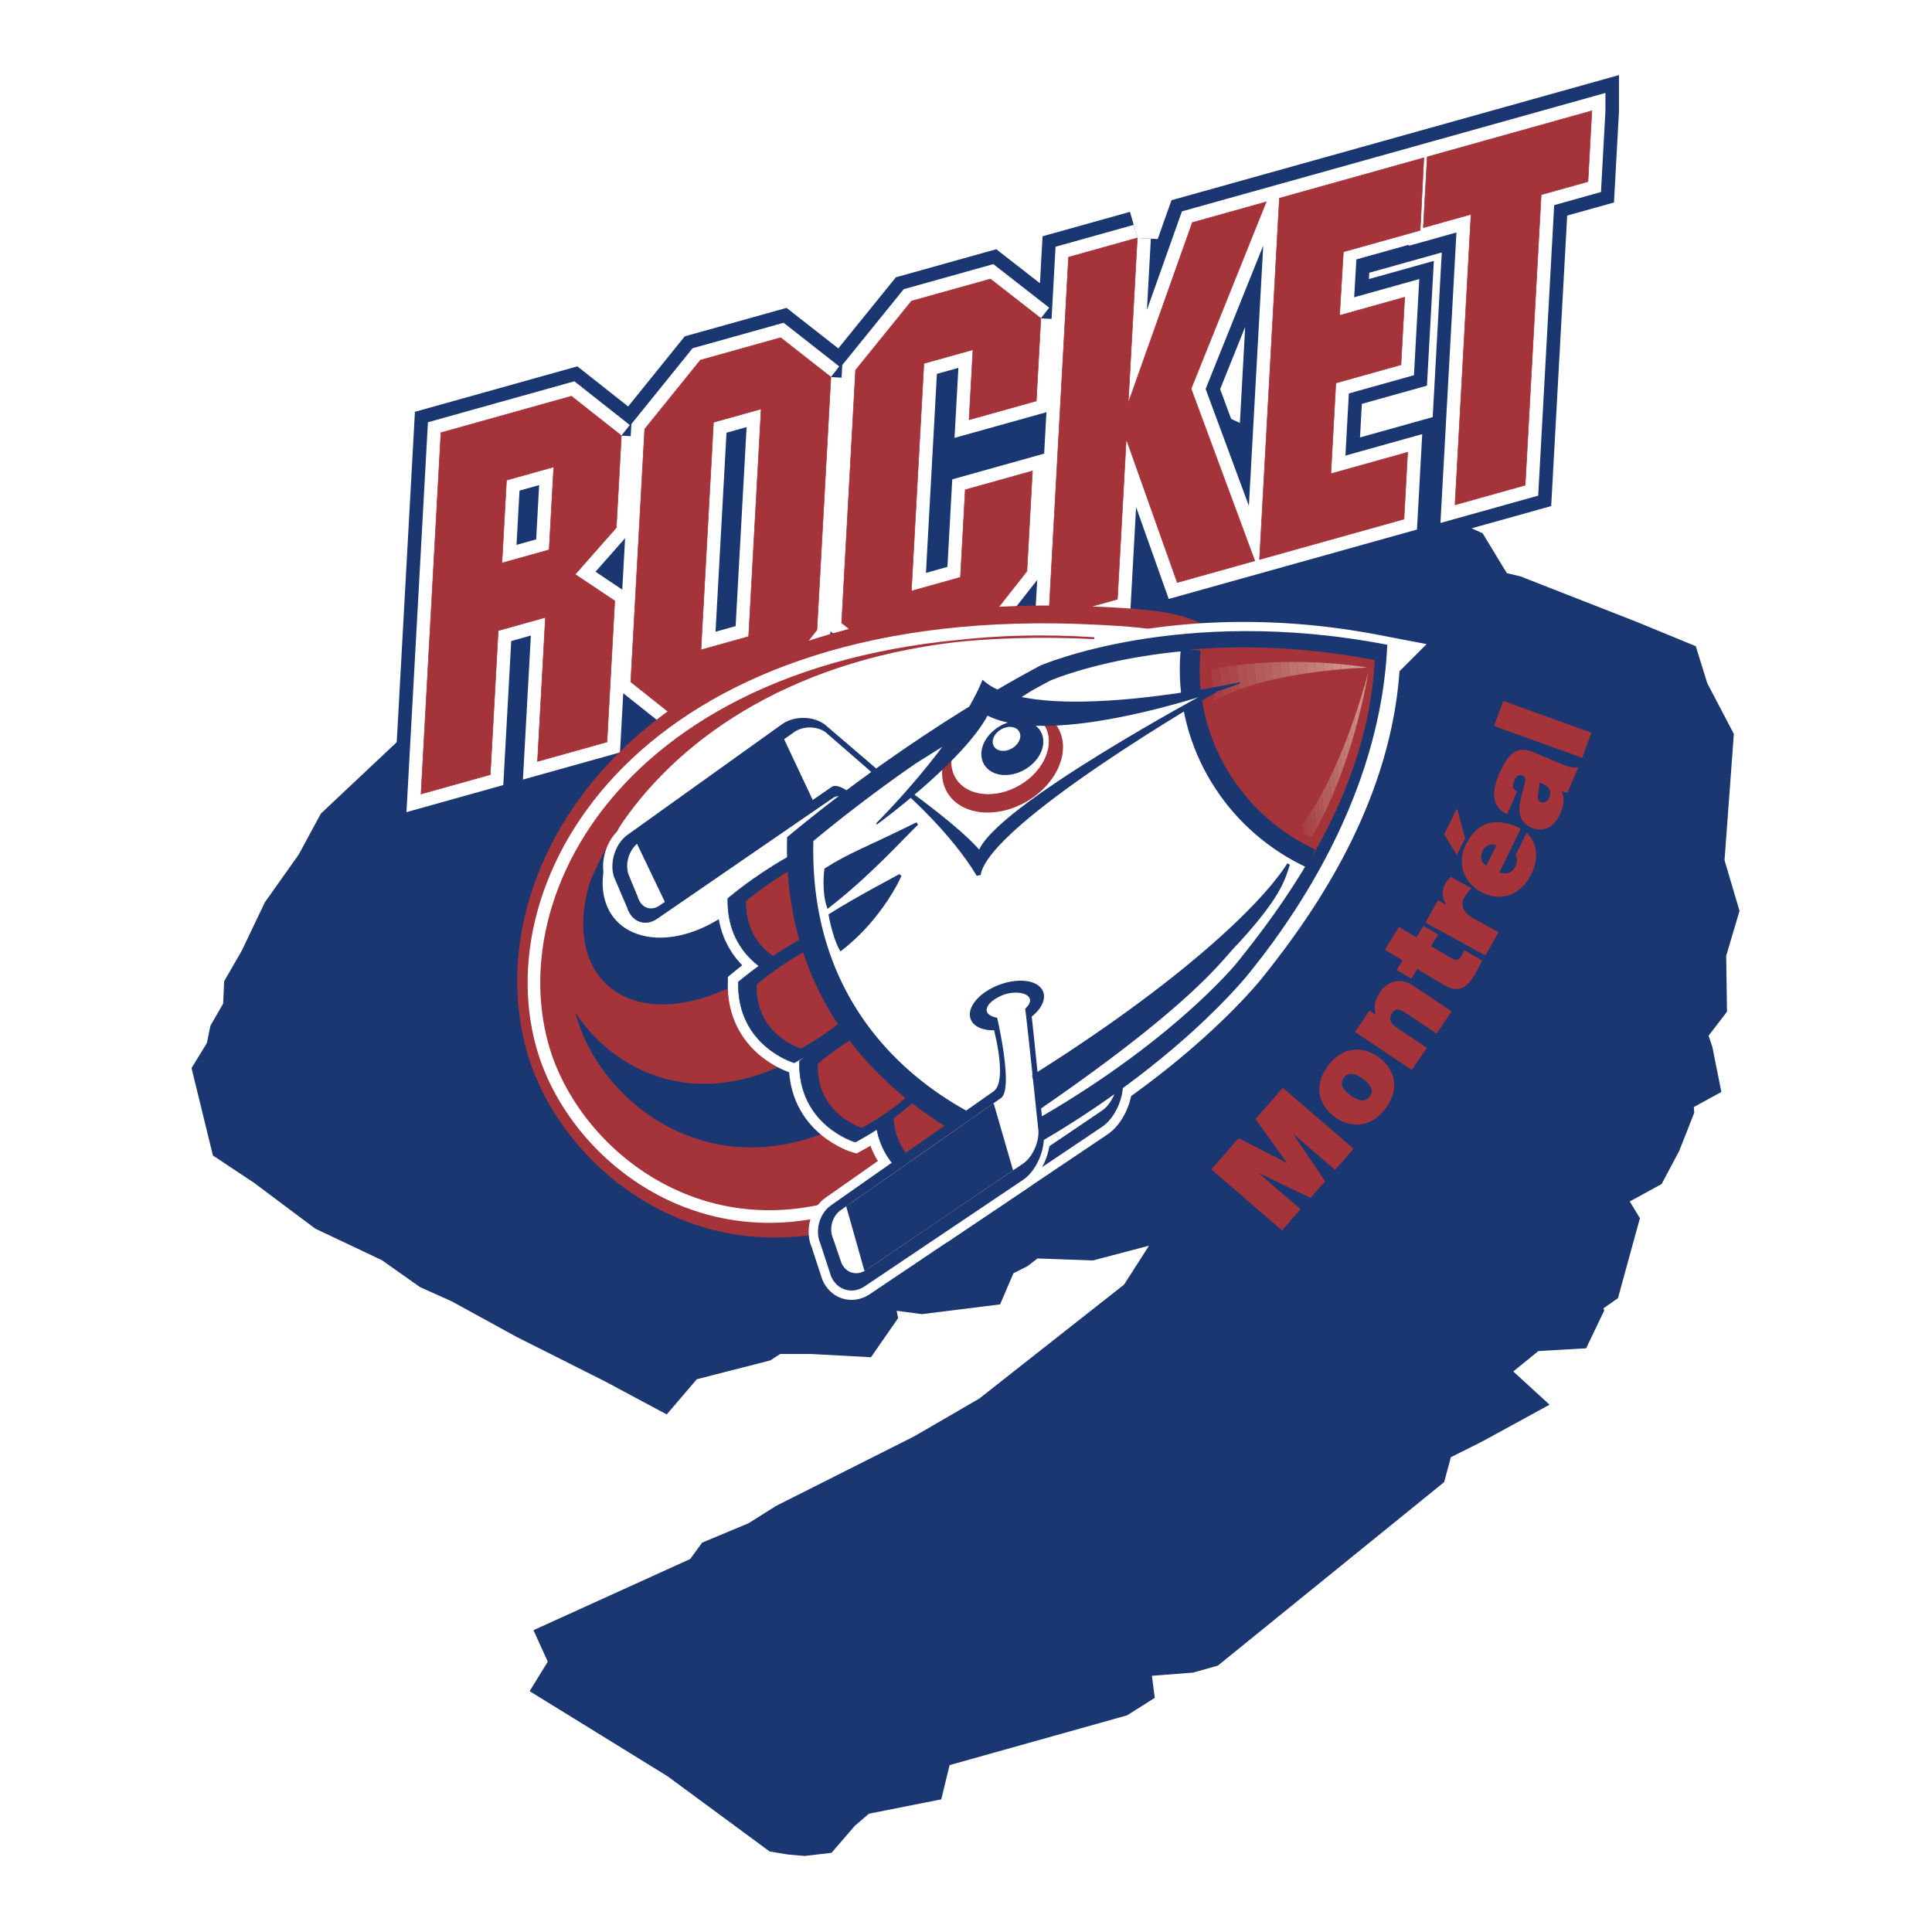 <svg xmlns="http://www.w3.org/2000/svg" width="2500" height="2500" viewBox="0 0 192.756 192.756"><path fill-rule="evenodd" clip-rule="evenodd" fill="#fff" d="M0 0h192.756v192.756H0V0z"/><path d="M168.762 94.888l1.189-4.009-1.385-4.677.904-12.25-2.336-4.455-.762-2.45-4.332-1.782-1.441-.563c-1.562-.298-7.73-2.796-12.83-6.503-1.896-2.027-2.17-4.73-2.602-7.833l7-1.958 1.596-28.984 4.668-1.306.387-7.061-16.424 4.593-.389 7.062 4.758-1.331-1.398 25.379a21.107 21.107 0 0 0-4.975-.757l.049-.881-3.932 1.099a20.995 20.995 0 0 0-3.723.919l.49-8.929 6.496-1.817.373-6.742-6.498 1.817.381-6.346 7.662-2.143.367-7.236-14.41 4.03-1.506 27.323-5.088-2.312-2.219-6 7.492-18.641-7.367 2.06-6.398 18.021.908-16.485-6.861 1.919-1.041 18.888-3.865 1.118-10.224 3.291.7-12.697 4.895-1.369-.385 6.987 6.704-1.873.453-8.242-5.031-3.923-7.87 2.2-5.582 6.891-.806 14.638-2.492 1.167.833-15.115-5.009-3.929-8.006 2.239-5.56 6.885-1.038 18.842-2.111 1.24.162-2.943-3.954-2.649 4.109-4.661.505-9.178-4.986-3.936-13.016 3.641-1.827 33.189-7.381 6.946-2.048 3.787-3.317 4.677-2.233 4.677-1.41 2.45-.099 2.228-1.41 2.449-.369 1.782-1.091 1.781 1.47 6.014 3.022 2.005 5.952 4.453 6.591 3.119 3.789 2.673 2.98 1.336 6.498 3.564 8.846 4.453 3.747 2.006 1.905-2.228 7.831-2.005 1.042-.669.228-.222h4.339l4.114.222.773-1.113-.436-2.188c.212-.056.423-.146.627-.272l1.778-1.193 4.102.536 5.383-.669 1.049-2.45 2.221-1.112 1.723-1.337 6.283.224 5.93-1.561h3.98l-.18-.891-2.514-1.443 5.488-1.36 1.305 1.127-7.934 12.368-15.096 11.88-6.777 3.934-13.752 6.925-2.82 1.781-4.014 1.677-1.156 1.587-16.468 7.481 13.873 8.556 9.646 7.107.861.143 1.194.104.998-.117 1.625-1.883 2.293-1.961 5.932-1.174.785-3.237 19.174-5.376.471-.298-.061-.478-.818-2.566 1.605-.67 6.186-.478 1.469-.413 21.154-17.156.779-2.896 4.439-2.227 2.447-1.337-2.434-2.228-.406-.668 6.305-5.122 3.844-.223.32-.668-.449-1.337 2.539-1.782 1.467-5.345-1.484-2.451.049-1.112 2.311-1.559 2.447-1.337 1.184-2.228 1.141-2.895-.17-2.674 1.674-.222.814-.446-.355-1.781-.895-2.673 2.227-2.896-.074-4.897zM33.497 114.043l-.455.444h-.723l-1.716-.444-2.073-2.228-.986-2.228.908-.891 2.624-.445 1.717.445.631.445.576 3.341-.503 1.561zm42.444-73.242l-.965 17.528-4.568 1.368-.194.043.97-17.609 4.757-1.33zm-25.408 7.105l4.712-1.317-.456 8.267-4.712 1.318.456-8.268zm-1.345 24.428l.519-9.418 4.712-1.319-.52 9.457-2.119.894-2.592.386zm10.853 53.29l-4.328-3.563.588-.224-.263-2.228-.125-1.953 6.483 7.527-2.355.441zm101.125-30.736l-.682.668-2.58 1.113-2.619-1.335-.449-1.336 1.277-2.672 4.023.667 1.121 2.45-.091.445z" fill-rule="evenodd" clip-rule="evenodd" fill="#fff"/><path d="M168.762 94.888l1.189-4.008-1.385-4.677.904-12.25-2.336-4.454-.762-2.45-4.332-1.782-1.441-.563c-1.562-.298-7.73-2.796-12.83-6.503-1.896-2.027-2.17-4.73-2.602-7.833l7-1.958 1.596-28.984 4.668-1.306.387-7.061-16.424 4.593-.389 7.062 4.758-1.331-1.398 25.379a21.107 21.107 0 0 0-4.975-.757l.049-.881-3.932 1.099a20.995 20.995 0 0 0-3.723.919l.49-8.929 6.496-1.817.373-6.742-6.498 1.817.381-6.346 7.662-2.143.367-7.236-14.41 4.03-1.506 27.323-5.088-2.312-2.219-6 7.492-18.641-7.367 2.06-6.398 18.021.908-16.485-6.861 1.919-1.041 18.888-3.865 1.118-10.224 3.291.7-12.697 4.895-1.369-.385 6.987 6.704-1.873.453-8.242-5.031-3.923-7.87 2.2-5.582 6.891-.806 14.638-2.492 1.167.833-15.115-5.009-3.929-8.006 2.239-5.56 6.885-1.038 18.842-2.111 1.24.162-2.943-3.954-2.649 4.109-4.662.505-9.177-4.986-3.936-13.016 3.641-1.827 33.187-7.381 6.946-2.048 3.787-3.317 4.677-2.233 4.677-1.41 2.45-.099 2.228-1.41 2.449-.369 1.782-1.091 1.781 1.47 6.014 3.022 2.005 5.952 4.453 6.591 3.119 3.789 2.673 2.98 1.336 6.498 3.564 8.846 4.453 3.747 2.006 1.905-2.228 7.831-2.005 1.042-.669.228-.222h4.339l4.114.222.773-1.113-.436-2.188c.212-.056.423-.146.627-.272l1.778-1.193 4.102.536 5.383-.669 1.049-2.45 2.221-1.112 1.723-1.337 6.283.224 5.93-1.561h3.98l-.18-.891-2.514-1.443 5.488-1.36 1.305 1.127-7.934 12.368-15.096 11.88-6.777 3.934-13.752 6.925-2.82 1.781-4.014 1.677-1.156 1.587-16.468 7.481 13.874 8.556 9.646 7.107.861.143 1.194.104.998-.117 1.625-1.883 2.293-1.961 5.932-1.174.786-3.237 19.174-5.376.471-.298-.061-.478-.818-2.566 1.605-.67 6.186-.478 1.469-.413 21.154-17.156.779-2.896 4.439-2.227 2.447-1.337-2.434-2.228-.406-.668 6.305-5.122 3.844-.223.32-.668-.449-1.337 2.539-1.782 1.467-5.345-1.484-2.451.049-1.112 2.311-1.559 2.447-1.337 1.184-2.228 1.141-2.895-.17-2.674 1.674-.222.814-.446-.355-1.781-.895-2.673 2.227-2.896-.076-4.897M33.497 114.043l-.455.444h-.723l-1.716-.444-2.073-2.228-.986-2.228.908-.891 2.624-.445 1.717.445.631.445.576 3.341-.503 1.561m42.444-73.242l-.965 17.528-4.568 1.368-.194.043.97-17.609 4.757-1.33m-25.408 7.105l4.712-1.317-.456 8.267-4.712 1.318.456-8.268m-1.346 24.428l.519-9.418 4.712-1.319-.52 9.457-2.119.894-2.592.386m10.854 53.29l-4.328-3.563.588-.224-.263-2.228-.125-1.953 6.483 7.527-2.355.441m101.125-30.736l-.682.668-2.58 1.113-2.619-1.335-.449-1.337 1.277-2.672 4.023.667 1.121 2.45-.091.446z" fill="none" stroke="#fff" stroke-width="11.103" stroke-miterlimit="2.613"/><path fill-rule="evenodd" clip-rule="evenodd" fill="#1b3771" stroke="#1b3771" stroke-width=".285" stroke-miterlimit="2.613" d="M64.153 127.222l-10.049-11.666-1.149-29.593 15.217-17.642 12.634-5.122 14.069-1.423 19.238 2.846 14.069-3.7 11.771 4.269 10.625 9.674-2.299 29.024-24.404 12.52-27.565 6.828-25.267 5.977-6.89-1.992z"/><path d="M54.653 165.789l13.873 8.556 9.646 7.107.861.143 1.194.104.998-.117 1.625-1.883 2.293-1.961 5.932-1.174.785-3.237 19.174-5.376.471-.298-.061-.478-.818-2.566 1.605-.67 6.186-.478 1.469-.413 21.154-17.156.779-2.896 4.439-2.227 2.447-1.337-2.434-2.228-.406-.668 6.305-5.122 3.844-.223.32-.668-.449-1.337 2.539-1.782 1.467-5.345-1.484-2.451.049-1.112 2.311-1.559 2.447-1.337 1.184-2.228 1.141-2.895-.17-2.674 1.674-.222.814-.446-.355-1.781-.895-2.673 2.227-2.896-.072-4.9 1.189-4.009-1.385-4.677.904-12.25-2.336-4.455-.762-2.45-4.332-1.782-11.379-4.455-4.652-1.114-3.025-2.004 3.35-.445-.811-1.336-26.451-12.027-4.697-1.782h-.363l-12.311 3.563-14.531 4.681-7.609 3.564-2.582 1.113-.232 2.005-1.134 1.114-5.205 1.559-6.064 1.337-7.205 4.232-1.951 1.559.761 2.449-1 1.337-3.17 1.336-5.971.891-2.269 2.228-8.756 8.241-2.048 3.787-3.317 4.677-2.233 4.677-1.41 2.45-.099 2.228-1.41 2.449-.369 1.782-1.091 1.781 1.47 6.014 3.022 2.005 5.952 4.453 6.591 3.119 3.789 2.673 2.98 1.336 6.498 3.564 8.846 4.453 3.747 2.006 1.905-2.228 7.831-2.005 1.042-.669.228-.222h4.339l4.114.222.773-1.113-.533-2.672 1.497-1.114 5.106.669 5.383-.669 1.049-2.45 2.221-1.112 1.723-1.337 6.283.224 5.93-1.561h3.98l-.18-.891-3.881-2.227-.27-.446-.178-.891.682-.668 1.311-.224 4.611.446.992.445.902.891.178.891-8.002 12.474-15.096 11.88-6.777 3.934-13.752 6.925-2.82 1.781-4.014 1.677-1.156 1.587-16.469 7.48zM28.53 111.815l-.986-2.228.908-.891 2.624-.445 1.717.445.631.445.576 3.341-.502 1.56-.455.444h-.723l-1.716-.444-2.074-2.227zm27.183 10.246l.588-.224-.263-2.228-.257-4.008 1.362-1.337 2.019-8.018 1.184-2.227 1.453-1.782h1.447l2.263-.445-1.527-3.119.369-1.781 1.269-.891 4.071-.446-.116-5.567 5.837-1.114.638-1.336 2.857-2.45 2.312-1.559.921-4.455h4.34l.509-3.341 1.411-2.449 4.157.891h2.894l5.574-3.341 4.482-1.56 3.574-.667.373-3.565.412-1.112 9.264 1.559 7.156-3.117 2.219-1.114 1.988.891 1.17 1.336 2.832 4.677.666 2.895.619 4.01-.51 3.34-.908.891-1.992.891-2.018 8.019-1.68 2.003-2.367 4.456-3.9 3.117-1.957 3.342-3.852 2.004-3.898 3.118-5.709 3.118-8.062 4.009-12.134 4.455-12.807 3.341-4.433.445-2.851.669.263 2.226h-.362l-2.986.446-3.575.668-4.329-3.564zm102.191-25.392l-2.619-1.335-.449-1.336 1.277-2.672 4.023.667 1.121 2.45-.092.445-.682.668-2.579 1.113z" fill-rule="evenodd" clip-rule="evenodd" fill="#1b3771"/><path d="M54.652 165.789l13.874 8.556 9.646 7.107.861.143 1.194.104.998-.117 1.625-1.883 2.293-1.961 5.932-1.173.785-3.238 19.174-5.376.471-.298-.061-.478-.818-2.566 1.605-.67 6.186-.478 1.469-.413 21.154-17.156.779-2.896 4.439-2.227 2.447-1.337-2.434-2.228-.406-.668 6.305-5.122 3.844-.223.32-.668-.449-1.337 2.539-1.782 1.467-5.345-1.484-2.451.049-1.112 2.311-1.559 2.447-1.337 1.184-2.228 1.141-2.895-.17-2.674 1.674-.222.814-.446-.355-1.781-.895-2.673 2.227-2.896-.072-4.9 1.189-4.008-1.383-4.677.902-12.25-2.336-4.455-.762-2.45-4.332-1.782-11.379-4.455-4.652-1.114-3.025-2.004 3.35-.445-.811-1.336-26.451-12.027-4.697-1.782h-.363l-12.311 3.563-14.531 4.68-7.609 3.564-2.582 1.113-.232 2.005-1.134 1.114-5.205 1.559-6.064 1.337-7.205 4.232-1.951 1.559.761 2.449-1 1.337-3.17 1.336-5.971.891-2.269 2.228-8.756 8.241-2.048 3.787-3.317 4.677-2.233 4.677-1.41 2.45-.099 2.228-1.41 2.449-.369 1.782-1.091 1.781 1.47 6.014 3.022 2.005 5.952 4.453 6.591 3.119 3.788 2.673 2.98 1.336 6.498 3.564 8.846 4.453 3.747 2.006 1.905-2.228 7.831-2.005 1.042-.669.228-.222h4.339l4.114.222.773-1.113-.533-2.672 1.497-1.114 5.106.669 5.383-.669 1.049-2.45 2.221-1.112 1.723-1.337 6.283.224 5.93-1.561h3.98l-.18-.891-3.881-2.227-.27-.446-.178-.891.682-.668 1.311-.223 4.611.445.992.445.902.891.178.891-8.002 12.474-15.096 11.88-6.777 3.934-13.752 6.925-2.82 1.781-4.014 1.677-1.156 1.587-16.469 7.48M28.53 111.815l-.986-2.228.908-.891 2.624-.445 1.717.445.631.445.576 3.341-.502 1.56-.455.445h-.723l-1.716-.445-2.074-2.227m27.183 10.246l.588-.224-.263-2.228-.257-4.008 1.362-1.337 2.019-8.018 1.184-2.227 1.453-1.782h1.447l2.263-.445-1.527-3.119.369-1.781 1.269-.891 4.071-.446-.116-5.567 5.837-1.114.638-1.336 2.857-2.45 2.312-1.559.921-4.455h4.34l.509-3.341 1.411-2.449 4.157.891h2.894l5.574-3.341 4.482-1.56 3.574-.667.373-3.565.412-1.112 9.264 1.559 7.156-3.117 2.219-1.114 1.988.891 1.17 1.336 2.832 4.677.666 2.895.619 4.01-.508 3.34-.91.891-1.992.891-2.018 8.019-1.68 2.003-2.367 4.456-3.9 3.117-1.957 3.342-3.85 2.004-3.9 3.118-5.709 3.118-8.062 4.009-12.134 4.455-12.807 3.341-4.433.445-2.851.669.263 2.226h-.362l-2.986.446-3.575.668-4.329-3.564m102.191-25.392l-2.619-1.335-.447-1.336 1.275-2.672 4.023.667 1.121 2.45-.092.445-.682.668-2.579 1.113z" fill="none" stroke="#1b3771" stroke-width="6.907" stroke-miterlimit="2.613"/><path d="M61.994 43.466l-.505 9.178-4.109 4.661 3.954 2.649-.775 14.074-6.932 1.938.792-14.369-4.712 1.319-.791 14.368-6.909 1.933 1.985-36.046 13.016-3.641 4.986 3.936zm-6.749 3.123l-4.712 1.317-.456 8.268 4.712-1.318.456-8.267zm27.651-8.969l-1.39 25.22-5.376 6.833-8.236 2.303-4.963-3.942 1.389-25.219 5.56-6.885 8.006-2.239 5.01 3.929zm-6.955 3.181l-4.757 1.331-1.251 22.709 4.758-1.331 1.25-22.709zm27.903-9.038l-.453 8.242-6.704 1.873.385-6.987-4.895 1.369-1.251 22.71 4.896-1.369.481-8.735 6.703-1.874-.551 9.99-5.377 6.833-8.121 2.271-4.986-3.936 1.389-25.22 5.582-6.891 7.87-2.2 5.032 3.924zm9.625-8.023l-.908 16.485 6.398-18.021 7.367-2.06-7.492 18.641 6.354 17.168-7.734 2.163-5.088-14.323-.881 15.992-6.861 1.92 1.984-36.046 6.861-1.919zm28.588-7.994l-.367 7.236-7.662 2.143-.381 6.346 6.498-1.817-.373 6.742-6.496 1.817-.498 9.054 7.662-2.143-.367 6.668-14.412 4.03 1.986-36.046 14.41-4.03zm16.761-4.688l-.387 7.061-4.668 1.306-1.596 28.984-7 1.958 1.596-28.984-4.758 1.331.389-7.062 16.424-4.594z" fill-rule="evenodd" clip-rule="evenodd" fill="#1b3771"/><path d="M61.994 43.466l-.505 9.178-4.109 4.661 3.954 2.649-.775 14.074-6.932 1.938.792-14.369-4.712 1.319-.791 14.368-6.909 1.933 1.985-36.046 13.016-3.641 4.986 3.936m-6.749 3.123l-4.712 1.317-.456 8.268 4.712-1.318.456-8.267m27.651-8.969l-1.39 25.22-5.376 6.833-8.236 2.303-4.963-3.942 1.389-25.219 5.56-6.885 8.006-2.239 5.01 3.929m-6.955 3.181l-4.757 1.331-1.251 22.709 4.758-1.331 1.25-22.709m27.903-9.038l-.453 8.242-6.704 1.873.385-6.986-4.895 1.368-1.251 22.71 4.896-1.369.481-8.735 6.703-1.874-.551 9.99-5.377 6.833-8.121 2.271-4.986-3.936 1.389-25.22 5.582-6.89 7.87-2.201 5.032 3.924m9.625-8.023l-.908 16.485 6.398-18.021 7.367-2.06-7.492 18.641 6.354 17.168-7.734 2.163-5.088-14.323-.881 15.992-6.861 1.92 1.984-36.046 6.861-1.919m28.588-7.994l-.367 7.236-7.662 2.143-.381 6.346 6.498-1.817-.373 6.742-6.496 1.817-.498 9.054 7.662-2.143-.367 6.668-14.412 4.03 1.986-36.046 14.41-4.03m16.761-4.688l-.387 7.061-4.668 1.306-1.596 28.984-7 1.958 1.596-28.983-4.758 1.33.389-7.062 16.424-4.594z" fill="none" stroke="#1b3771" stroke-width="5.411" stroke-miterlimit="2.613"/><path d="M61.994 43.466l-.505 9.178-4.109 4.661 3.954 2.649-.775 14.074-6.932 1.938.792-14.369-4.712 1.319-.791 14.368-6.909 1.933 1.985-36.046 13.016-3.641 4.986 3.936zm-6.749 3.123l-4.712 1.317-.456 8.268 4.712-1.318.456-8.267zm27.651-8.969l-1.39 25.22-5.376 6.833-8.236 2.303-4.963-3.942 1.389-25.219 5.56-6.885 8.006-2.239 5.01 3.929zm-6.955 3.181l-4.757 1.331-1.251 22.709 4.758-1.331 1.25-22.709zm27.903-9.038l-.453 8.242-6.704 1.873.385-6.987-4.895 1.369-1.251 22.71 4.896-1.369.481-8.735 6.703-1.874-.551 9.99-5.377 6.833-8.121 2.271-4.986-3.936 1.389-25.22 5.582-6.891 7.87-2.2 5.032 3.924zm9.625-8.023l-.908 16.485 6.398-18.021 7.367-2.06-7.492 18.641 6.354 17.168-7.734 2.163-5.088-14.323-.881 15.992-6.861 1.92 1.984-36.046 6.861-1.919zm28.588-7.994l-.367 6.951-7.662 2.144-.381 6.63 6.498-1.817-.373 6.742-6.496 1.817-.498 9.054 7.662-2.143-.367 6.668-14.412 4.03 1.986-36.046 14.41-4.03zm16.761-4.688l-.387 7.061-4.668 1.306-1.596 28.984-7 1.958 1.596-28.984-4.758 1.331.389-7.062 16.424-4.594z" fill-rule="evenodd" clip-rule="evenodd" fill="#fff"/><path d="M61.994 43.466l-.505 9.178-4.109 4.661 3.954 2.649-.775 14.074-6.932 1.938.792-14.369-4.712 1.319-.791 14.368-6.909 1.933 1.985-36.046 13.016-3.641 4.986 3.936m-6.749 3.123l-4.712 1.317-.456 8.268 4.712-1.318.456-8.267m27.651-8.969l-1.39 25.22-5.376 6.833-8.236 2.303-4.963-3.942 1.389-25.219 5.56-6.885 8.006-2.239 5.01 3.929m-6.955 3.181l-4.757 1.331-1.251 22.709 4.758-1.331 1.25-22.709m27.903-9.038l-.453 8.242-6.704 1.873.385-6.986-4.895 1.368-1.251 22.71 4.896-1.369.481-8.735 6.703-1.874-.551 9.99-5.377 6.833-8.121 2.271-4.986-3.936 1.389-25.22 5.582-6.89 7.87-2.201 5.032 3.924m9.625-8.023l-.908 16.485 6.398-18.021 7.367-2.06-7.492 18.641 6.354 17.168-7.734 2.163-5.088-14.323-.881 15.992-6.861 1.92 1.984-36.046 6.861-1.919m28.588-7.994l-.367 6.951-7.662 2.144-.381 6.63 6.498-1.817-.373 6.742-6.496 1.817-.498 9.054 7.662-2.143-.367 6.668-14.412 4.03 1.986-36.046 14.41-4.03m16.761-4.688l-.387 7.061-4.668 1.306-1.596 28.984-7 1.958 1.596-28.983-4.758 1.33.389-7.062 16.424-4.594z" fill="none" stroke="#fff" stroke-width="2.705" stroke-miterlimit="2.613"/><path d="M61.994 43.466l-.505 9.178-4.109 4.661 3.954 2.649-.775 14.074-6.932 1.938.792-14.369-4.712 1.319-.791 14.368-6.909 1.933 1.985-36.046 13.016-3.641 4.986 3.936zm-6.749 3.123l-4.712 1.317-.456 8.268 4.712-1.318.456-8.267zm27.651-8.969l-1.39 25.22-5.376 6.833-8.236 2.303-4.963-3.942 1.389-25.219 5.56-6.885 8.006-2.239 5.01 3.929zm-6.955 3.181l-4.757 1.331-1.251 22.709 4.758-1.331 1.25-22.709zm27.903-9.038l-.453 8.242-6.704 1.873.385-6.987-4.895 1.369-1.251 22.71 4.896-1.369.481-8.735 6.703-1.874-.551 9.99-5.377 6.833-8.121 2.271-4.986-3.936 1.389-25.22 5.582-6.891 7.87-2.2 5.032 3.924zm9.625-8.023l-.908 16.485 6.398-18.021 7.367-2.06-7.492 18.641 6.354 17.168-7.734 2.163-5.088-14.323-.881 15.992-6.861 1.92 1.984-36.046 6.861-1.919zm28.588-7.994l-.367 7.236-7.662 2.143-.381 6.346 6.498-1.817-.373 6.742-6.496 1.817-.498 9.054 7.662-2.143-.367 6.668-14.412 4.03 1.986-36.046 14.41-4.03zm16.761-4.688l-.387 7.061-4.668 1.306-1.596 28.984-7 1.958 1.596-28.984-4.758 1.331.389-7.062 16.424-4.594z" fill-rule="evenodd" clip-rule="evenodd" fill="#a5333a"/><path d="M61.994 43.466l-.505 9.178-4.109 4.661 3.954 2.649-.775 14.074-6.932 1.938.792-14.369-4.712 1.319-.791 14.368-6.909 1.933 1.985-36.046 13.016-3.641 4.986 3.936m-6.749 3.123l-4.712 1.317-.456 8.268 4.712-1.318.456-8.267m27.651-8.969l-1.39 25.22-5.376 6.833-8.236 2.303-4.963-3.942 1.389-25.219 5.56-6.885 8.006-2.239 5.01 3.929m-6.955 3.181l-4.757 1.331-1.251 22.709 4.758-1.331 1.25-22.709m27.903-9.038l-.453 8.242-6.704 1.873.385-6.987-4.895 1.369-1.251 22.71 4.896-1.369.481-8.735 6.703-1.874-.551 9.99-5.377 6.833-8.121 2.271-4.986-3.936 1.389-25.22 5.582-6.891 7.87-2.2 5.032 3.924m9.625-8.023l-.908 16.485 6.398-18.021 7.367-2.06-7.492 18.641 6.354 17.168-7.734 2.163-5.088-14.323-.881 15.992-6.861 1.92 1.984-36.046 6.861-1.919m28.588-7.994l-.367 7.236-7.662 2.143-.381 6.346 6.498-1.817-.373 6.742-6.496 1.817-.498 9.054 7.662-2.143-.367 6.668-14.412 4.03 1.986-36.046 14.41-4.03m16.761-4.688l-.387 7.061-4.668 1.306-1.596 28.984-7 1.958 1.596-28.984-4.758 1.331.389-7.062 16.424-4.594z" fill="none" stroke="#a5333a" stroke-width=".057" stroke-miterlimit="2.613"/><path d="M109.75 63.517c13.49.639 9.473 1.965 13.303 15.629 2.68 9.562-49.433 41.088-34.682 30.833l5.005 4.966c-18.439 12.817-34.627 1.017-37.977-10.937-4.787-17.08 11.039-42.665 54.351-40.491z" fill-rule="evenodd" clip-rule="evenodd" fill="#a5333a" stroke="#a5333a" stroke-width="5.952" stroke-miterlimit="2.613"/><path d="M104.16 99.834l-13.073 10.595c-.906.735-1.187 2.18-.626 3.227l1.088 2.674c.536 1.048 1.74 1.345 2.688.663l12.875-10.023c.945-.725 1.6-2.394 1.463-3.728 0 0-1.688-9.964-1.877-10.698 1.369-1.437-.453-2.152-2.348-1.448-1.986.846-2.76 2.419-.689 2.662.001-.001 1.909 5.056.499 6.076zM82.267 80.657L68.078 91.94c-.911.723-2.008.385-2.451-.757l-1.289-2.513c-.455-1.113-.097-2.663.799-3.46l12.498-10.34c.918-.771 2.485-.885 3.501-.253 0 0 7.344 5.423 7.862 5.893 1.637-.974 1.554 1.269.31 3.083-1.388 1.863-2.921 2.141-2.372-.205 0-.001-3.348-3.904-4.669-2.731z" fill-rule="evenodd" clip-rule="evenodd" fill="#a5333a" stroke="#a5333a" stroke-width="5.952" stroke-miterlimit="2.613"/><path d="M100.713 101.754c-4.617-.56-7.59.989-7.59.989s-2.599 1.568-5.312 4.164c.243 5.445 5.226 6.535 5.226 6.535 3.442-2.183 5.163-4.293 5.163-4.293 1.187-1.702 2.585-4.391 2.513-7.395zM86.935 84.726c-4.617-.559-7.59.989-7.59.989s-2.599 1.569-5.311 4.165c.244 5.446 5.225 6.535 5.225 6.535 3.442-2.183 5.162-4.292 5.162-4.292 1.187-1.705 2.586-4.394 2.514-7.397z" fill-rule="evenodd" clip-rule="evenodd" fill="#a5333a" stroke="#a5333a" stroke-width="5.952" stroke-miterlimit="2.613"/><path d="M88.329 91.751c-4.617-.559-7.59.989-7.59.989s-2.599 1.569-5.312 4.164c.245 5.446 5.227 6.536 5.227 6.536 3.442-2.183 5.161-4.292 5.161-4.292 1.187-1.704 2.586-4.393 2.514-7.397z" fill-rule="evenodd" clip-rule="evenodd" fill="#a5333a" stroke="#a5333a" stroke-width="5.952" stroke-miterlimit="2.613"/><path d="M93.989 98.125c-4.617-.56-7.59.989-7.59.989s-2.599 1.568-5.312 4.163c.244 5.446 5.226 6.536 5.226 6.536 3.443-2.184 5.163-4.293 5.163-4.293 1.186-1.702 2.585-4.391 2.513-7.395z" fill-rule="evenodd" clip-rule="evenodd" fill="#a5333a" stroke="#a5333a" stroke-width="5.952" stroke-miterlimit="2.613"/><path d="M127.51 65.836c-16.691-2.023-27.443 3.576-27.443 3.576s-.549.33-1.518.964l-9.426 6.871a125.435 125.435 0 0 0-8.26 7.218c.883 19.689 18.894 23.629 18.894 23.629 12.447-7.893 18.664-15.52 18.664-15.52 4.294-6.154 9.35-15.878 9.089-26.738z" fill-rule="evenodd" clip-rule="evenodd" fill="#a5333a" stroke="#a5333a" stroke-width="5.952" stroke-miterlimit="2.613"/><path d="M97.768 104.807l-13.074 10.596c-.906.733-1.186 2.178-.626 3.226l1.088 2.674c.537 1.048 1.741 1.345 2.688.662l12.877-10.022c.945-.725 1.598-2.393 1.459-3.728 0 0-1.686-9.964-1.873-10.698 1.365-1.436-.455-2.151-2.35-1.447-1.985.846-2.759 2.42-.689 2.663 0-.002 1.91 5.055.5 6.074z" fill-rule="evenodd" clip-rule="evenodd" fill="#a5333a" stroke="#a5333a" stroke-width="5.952" stroke-miterlimit="2.613"/><path d="M109.168 63.671c13.488.639 9.473 1.965 13.303 15.629 2.68 9.563-49.433 41.087-34.682 30.833l5.005 4.967c-18.439 12.816-34.625 1.016-37.976-10.937-4.787-17.08 11.037-42.666 54.35-40.492z" fill-rule="evenodd" clip-rule="evenodd" fill="#fff" stroke="#fff" stroke-width="2.705" stroke-miterlimit="2.613"/><path d="M82.731 107.604l-17.037 2.619-9.559-8.299.771-12.996 3.856-4.138s-3.386 3.65-.042 8.385c3.345 4.262 13.552 3.374 13.552 3.374l6.981 3.008 1.478 8.047z" fill-rule="evenodd" clip-rule="evenodd" fill="#a5333a"/><path d="M66.363 76.509c-13.048 13.59-3.016 21.402 6.457 14.456l4.466 4.943c-15.353 10.839-25.368-.463-14.588-15.278.042-.079 3.904-4.13 3.665-4.121z" fill-rule="evenodd" clip-rule="evenodd" fill="#1b3771"/><path d="M55.457 96.767c2.385 8.511 13.257 16.429 26.386 7.304l6.122 6.313c-16.411 11.408-30.265 1.351-33.246-9.287.173-.205.585-4.234.738-4.33z" fill-rule="evenodd" clip-rule="evenodd" fill="#1b3771"/><path d="M109.168 63.671c-40.138-2.604-55.59 24.048-51.76 37.713 2.681 9.562 15.63 19.003 30.381 8.749l5.005 4.967c-18.439 12.816-34.625 1.016-37.976-10.937-4.787-17.08 11.037-42.666 54.35-40.492z" fill-rule="evenodd" clip-rule="evenodd" fill="#a5333a" stroke="#a5333a" stroke-width=".19" stroke-miterlimit="2.613"/><path d="M107.035 103.726l-16.167 11.332c-1.121.786-1.568 2.453-.999 3.723l1.052 3.216c.542 1.271 1.925 1.714 3.09.994l15.887-10.681c1.166-.77 2.068-2.668 2.016-4.241 0 0-1.148-11.791-1.309-12.664 1.717-1.57-.354-2.554-2.627-1.884-2.393.829-3.428 2.606-1.027 3.058 0-.001 1.817 6.069.084 7.147zM83.009 79.522L65.484 91.568c-1.126.773-2.381.288-2.805-1.083l-1.301-3.043c-.439-1.34.107-3.124 1.22-3.983l15.472-11.08c1.137-.829 2.98-.834 4.115-.014 0 0 8.142 6.939 8.709 7.529 1.995-1.006 1.712 1.611.107 3.632-1.778 2.066-3.594 2.268-2.757-.432.002-.001-3.593-4.837-5.235-3.572z" fill-rule="evenodd" clip-rule="evenodd" fill="#fff" stroke="#fff" stroke-width="2.115" stroke-miterlimit="2.613"/><path d="M102.842 105.692c-5.354-1.028-8.959.541-8.959.541s-3.169 1.625-6.556 4.44c-.164 6.389 5.572 8.067 5.572 8.067 4.208-2.274 6.392-4.604 6.392-4.604 1.531-1.893 3.389-4.925 3.551-8.444zM88.133 84.659c-5.354-1.029-8.96.541-8.96.541s-3.168 1.625-6.556 4.439c-.165 6.39 5.572 8.068 5.572 8.068 4.207-2.274 6.393-4.603 6.393-4.603 1.53-1.894 3.388-4.925 3.551-8.445z" fill-rule="evenodd" clip-rule="evenodd" fill="#fff" stroke="#fff" stroke-width="2.115" stroke-miterlimit="2.613"/><path d="M89.185 92.989c-5.354-1.029-8.96.541-8.96.541s-3.169 1.625-6.556 4.44c-.164 6.388 5.573 8.067 5.573 8.067 4.207-2.274 6.393-4.603 6.393-4.603 1.527-1.893 3.386-4.926 3.55-8.445z" fill-rule="evenodd" clip-rule="evenodd" fill="#fff" stroke="#fff" stroke-width="2.115" stroke-miterlimit="2.613"/><path d="M95.278 100.902c-5.354-1.028-8.96.542-8.96.542s-3.168 1.623-6.556 4.439c-.164 6.389 5.573 8.066 5.573 8.066 4.207-2.273 6.393-4.602 6.393-4.602 1.528-1.894 3.387-4.925 3.55-8.445z" fill-rule="evenodd" clip-rule="evenodd" fill="#fff" stroke="#fff" stroke-width="2.115" stroke-miterlimit="2.613"/><path d="M137.15 65.854c-19.357-3.72-32.395 1.957-32.395 1.957s-.668.343-1.855 1.006L91.309 76.09a147.423 147.423 0 0 0-10.257 7.773c-.593 23.099 20.284 29.7 20.284 29.7 15.209-8.222 22.539-17.499 22.539-17.499 5.531-6.851 12.682-17.486 13.275-30.21z" fill-rule="evenodd" clip-rule="evenodd" fill="#fff" stroke="#fff" stroke-width="5.081" stroke-miterlimit="2.613"/><path d="M99.145 109.024L82.98 120.355c-1.121.786-1.567 2.453-.999 3.724l1.052 3.215c.542 1.27 1.925 1.715 3.089.992l15.887-10.679c1.166-.771 2.068-2.669 2.016-4.241 0 0-1.148-11.79-1.309-12.664 1.717-1.569-.354-2.554-2.627-1.883-2.393.827-3.428 2.604-1.025 3.057 0 0 1.815 6.07.081 7.148z" fill-rule="evenodd" clip-rule="evenodd" fill="#fff" stroke="#fff" stroke-width="2.115" stroke-miterlimit="2.613"/><path d="M107.035 103.726l-16.167 11.332c-1.121.786-1.568 2.453-.999 3.723l1.052 3.216c.542 1.271 1.925 1.714 3.09.994l15.887-10.681c1.166-.77 2.068-2.668 2.016-4.241 0 0-1.148-11.791-1.309-12.664 1.717-1.57-.354-2.554-2.627-1.884-2.393.829-3.428 2.606-1.027 3.058 0-.001 1.817 6.069.084 7.147z" fill-rule="evenodd" clip-rule="evenodd" fill="#fff" stroke="#fff" stroke-width="1.487" stroke-miterlimit="2.613"/><path d="M104.852 96.35c-.416-1.069.816-2.533 2.748-3.268 1.934-.735 3.836-.464 4.254.605.412 1.071-.816 2.534-2.752 3.269-1.932.734-3.836.463-4.25-.606z" fill-rule="evenodd" clip-rule="evenodd" fill="#1b3771" stroke="#1b3771" stroke-width=".248" stroke-miterlimit="2.613"/><path d="M107.035 103.726l-16.167 11.332c-1.121.786-1.568 2.453-.999 3.723l1.052 3.216c.542 1.271 1.925 1.714 3.09.993l15.887-10.68c1.166-.77 2.068-2.668 2.016-4.241 0 0-1.148-11.791-1.309-12.664 1.717-1.57-.354-2.554-2.627-1.884-2.393.829-3.428 2.606-1.027 3.058 0-.001 1.817 6.069.084 7.147z" fill-rule="evenodd" clip-rule="evenodd" fill="#1b3771" stroke="#1b3771" stroke-width=".248" stroke-miterlimit="2.613"/><path d="M110.053 110.729l-.07.05a.218.218 0 0 1-.031.022l-4.227 2.861-3.871-5.28 5.881-4.113c1.328-.823-.361-8.027-.361-8.027-1.838-.347-1.047-1.707.785-2.34 1.74-.513 3.324.24 2.012 1.441.121.668 1.324 12.212 1.324 12.212.038 1.158-.6 2.546-1.442 3.174z" fill-rule="evenodd" clip-rule="evenodd" fill="#fff"/><path d="M92.131 121.177l-.155-.211a1.859 1.859 0 0 1-.136-.263l-.829-2.421c-.436-.973-.094-2.249.764-2.85l10.079-7.05 3.871 5.28-11.52 7.801c-.726.45-1.564.308-2.074-.286z" fill-rule="evenodd" clip-rule="evenodd" fill="#fff"/><path d="M102.842 105.692c-5.354-1.028-8.959.541-8.959.541s-3.169 1.625-6.556 4.44c-.164 6.389 5.572 8.067 5.572 8.067 4.208-2.274 6.392-4.604 6.392-4.604 1.531-1.893 3.389-4.925 3.551-8.444zM88.133 84.659c-5.354-1.029-8.96.541-8.96.541s-3.168 1.625-6.556 4.439c-.165 6.39 5.572 8.068 5.572 8.068 4.207-2.274 6.393-4.603 6.393-4.603 1.53-1.894 3.388-4.925 3.551-8.445z" fill-rule="evenodd" clip-rule="evenodd" fill="#fff" stroke="#fff" stroke-width="1.487" stroke-miterlimit="2.613"/><path d="M89.185 92.989c-5.354-1.029-8.96.541-8.96.541s-3.169 1.625-6.556 4.44c-.164 6.388 5.573 8.067 5.573 8.067 4.207-2.274 6.393-4.603 6.393-4.603 1.527-1.893 3.386-4.926 3.55-8.445z" fill-rule="evenodd" clip-rule="evenodd" fill="#fff" stroke="#fff" stroke-width="1.487" stroke-miterlimit="2.613"/><path d="M95.278 100.902c-5.354-1.028-8.96.542-8.96.542s-3.168 1.623-6.556 4.439c-.164 6.389 5.573 8.066 5.573 8.066 4.207-2.273 6.393-4.602 6.393-4.602 1.528-1.894 3.387-4.925 3.55-8.445zM83.009 79.522L65.484 91.568c-1.126.773-2.381.288-2.805-1.083l-1.301-3.043c-.439-1.34.107-3.124 1.22-3.983l15.472-11.08c1.137-.829 2.98-.835 4.115-.014 0 0 8.142 6.939 8.709 7.529 1.995-1.006 1.712 1.611.107 3.632-1.778 2.066-3.594 2.268-2.757-.432.002-.001-3.593-4.837-5.235-3.572z" fill-rule="evenodd" clip-rule="evenodd" fill="#fff" stroke="#fff" stroke-width="1.487" stroke-miterlimit="2.613"/><path d="M99.145 109.024L82.98 120.355c-1.121.786-1.567 2.453-.999 3.724l1.052 3.215c.542 1.27 1.925 1.715 3.089.992l15.887-10.679c1.166-.771 2.068-2.669 2.016-4.241 0 0-1.148-11.79-1.309-12.664 1.717-1.569-.354-2.554-2.627-1.883-2.393.827-3.428 2.604-1.025 3.057 0 0 1.815 6.07.081 7.148z" fill-rule="evenodd" clip-rule="evenodd" fill="#fff" stroke="#fff" stroke-width="1.487" stroke-miterlimit="2.613"/><path d="M87.403 85.407c.587.95 2.268.393 3.753-1.244 1.486-1.636 2.214-3.734 1.626-4.684-.588-.95-2.269-.395-3.754 1.244-1.485 1.635-2.213 3.733-1.625 4.684z" fill-rule="evenodd" clip-rule="evenodd" fill="#1b3771" stroke="#1b3771" stroke-width=".261" stroke-miterlimit="2.613"/><path d="M83.009 79.522L65.484 91.568c-1.126.773-2.381.288-2.805-1.083l-1.301-3.043c-.439-1.34.107-3.124 1.22-3.983l15.472-11.08c1.137-.829 2.98-.834 4.115-.014 0 0 8.142 6.939 8.709 7.529 1.995-1.006 1.712 1.611.107 3.632-1.778 2.066-3.594 2.268-2.757-.432.002-.001-3.593-4.837-5.235-3.572z" fill-rule="evenodd" clip-rule="evenodd" fill="#1b3771" stroke="#1b3771" stroke-width=".258" stroke-miterlimit="2.613"/><path d="M77.064 82.587l-.911-7.355 3.056-2.172c.871-.634 2.281-.639 3.15-.01 0 0 7.934 6.874 8.368 7.324 1.527-.77 1.31 1.234.082 2.78-1.361 1.582-2.751 1.736-2.11-.331 0 0-4.493-5.257-5.75-4.29l-5.885 4.054zM65.259 90.595l-.305.037c-.576.001-1.089-.398-1.308-1.11l-.959-2.333a1.99 1.99 0 0 1-.053-.191l-.062-.5c-.024-.883.377-1.839 1.048-2.357l12.532-8.909.911 7.355-11.272 7.764c-.175.121-.354.2-.532.244z" fill-rule="evenodd" clip-rule="evenodd" fill="#fff"/><path d="M102.842 105.692c-5.354-1.028-8.959.541-8.959.541s-3.169 1.625-6.556 4.44c-.164 6.389 5.572 8.067 5.572 8.067 4.208-2.274 6.392-4.604 6.392-4.604 1.531-1.893 3.389-4.925 3.551-8.444z" fill-rule="evenodd" clip-rule="evenodd" fill="#1b3771" stroke="#1b3771" stroke-width=".052" stroke-miterlimit="2.613"/><path d="M101.383 107.017c-4.213-.811-7.05.426-7.05.426s-2.494 1.277-5.16 3.493c-.128 5.028 4.385 6.35 4.385 6.35 3.312-1.79 5.032-3.622 5.032-3.622 1.203-1.492 2.666-3.879 2.793-6.647z" fill-rule="evenodd" clip-rule="evenodd" fill="#a5333a" stroke="#a5333a" stroke-width=".044" stroke-miterlimit="2.613"/><path d="M88.133 84.659c-5.354-1.029-8.96.541-8.96.541s-3.168 1.625-6.556 4.439c-.165 6.39 5.572 8.068 5.572 8.068 4.207-2.274 6.393-4.603 6.393-4.603 1.53-1.894 3.387-4.925 3.551-8.445z" fill-rule="evenodd" clip-rule="evenodd" fill="#1b3771" stroke="#1b3771" stroke-width=".052" stroke-miterlimit="2.613"/><path d="M86.675 85.982c-4.214-.81-7.051.427-7.051.427s-2.494 1.278-5.159 3.494c-.13 5.028 4.385 6.349 4.385 6.349 3.31-1.79 5.03-3.622 5.03-3.622 1.203-1.491 2.665-3.878 2.795-6.648z" fill-rule="evenodd" clip-rule="evenodd" fill="#a5333a" stroke="#a5333a" stroke-width=".044" stroke-miterlimit="2.613"/><path d="M89.185 92.989c-5.354-1.029-8.96.541-8.96.541s-3.169 1.625-6.556 4.44c-.164 6.388 5.573 8.067 5.573 8.067 4.207-2.274 6.393-4.603 6.393-4.603 1.527-1.893 3.386-4.926 3.55-8.445z" fill-rule="evenodd" clip-rule="evenodd" fill="#1b3771" stroke="#1b3771" stroke-width=".052" stroke-miterlimit="2.613"/><path d="M87.725 94.312c-4.213-.809-7.051.426-7.051.426s-2.494 1.279-5.16 3.495c-.129 5.027 4.386 6.348 4.386 6.348 3.311-1.789 5.03-3.621 5.03-3.621 1.204-1.491 2.666-3.877 2.795-6.648z" fill-rule="evenodd" clip-rule="evenodd" fill="#a5333a" stroke="#a5333a" stroke-width=".044" stroke-miterlimit="2.613"/><path d="M95.278 100.902c-5.354-1.028-8.96.542-8.96.542s-3.168 1.623-6.556 4.439c-.164 6.389 5.573 8.066 5.573 8.066 4.207-2.273 6.393-4.602 6.393-4.602 1.528-1.894 3.387-4.926 3.55-8.445z" fill-rule="evenodd" clip-rule="evenodd" fill="#1b3771" stroke="#1b3771" stroke-width=".052" stroke-miterlimit="2.613"/><path d="M93.819 102.227c-4.213-.811-7.052.426-7.052.426s-2.493 1.278-5.158 3.493c-.13 5.028 4.385 6.35 4.385 6.35 3.31-1.789 5.03-3.622 5.03-3.622 1.204-1.491 2.666-3.878 2.795-6.647z" fill-rule="evenodd" clip-rule="evenodd" fill="#a5333a" stroke="#a5333a" stroke-width=".044" stroke-miterlimit="2.613"/><path d="M138.305 64.414c-20.592-3.958-34.461 2.083-34.461 2.083s-12.188 6.247-25.216 17.076c-.63 24.573 22.259 31.884 22.259 31.884 16.18-8.747 23.76-18.556 23.76-18.556 5.884-7.29 13.029-18.952 13.658-32.487z" fill-rule="evenodd" clip-rule="evenodd" fill="#1b3771" stroke="#1b3771" stroke-width=".208" stroke-miterlimit="2.613"/><path d="M137.15 65.854c-19.357-3.72-32.395 1.957-32.395 1.957s-.668.343-1.855 1.006L91.309 76.09a147.423 147.423 0 0 0-10.257 7.773C80.46 106.962 101.2 113.03 101.2 113.03c15.209-8.222 22.234-16.85 22.234-16.85 5.529-6.85 13.123-17.602 13.716-30.326z" fill-rule="evenodd" clip-rule="evenodd" fill="#fff" stroke="#1b3771" stroke-width=".196" stroke-miterlimit="2.613"/><path d="M118.697 66.791c0-.67.033-1.332.094-1.985 5.059-.414 11.287-.311 18.359 1.048-.344 7.392-3.053 14.116-6.346 19.799-7.15-3.323-12.105-10.519-12.107-18.862z" fill-rule="evenodd" clip-rule="evenodd" fill="#a5333a"/><path d="M118.697 66.791c0-.669.033-1.332.094-1.985m12.014 20.847c-7.15-3.323-12.105-10.52-12.107-18.862" fill="none" stroke="#1b3771" stroke-width="1.982" stroke-miterlimit="2.613"/><path d="M120.844 66.769l.334 3.146a9.513 9.513 0 0 0-.523.329s-.389-.881-.521-2.003l-.014-.129a5.465 5.465 0 0 1 .01-1.198c.237-.053.475-.1.714-.145z" fill-rule="evenodd" clip-rule="evenodd" fill="#a5333a"/><path d="M121.691 66.616l.305 2.86c-.285.14-.559.286-.818.439l-.334-3.146c.283-.055.566-.106.847-.153z" fill-rule="evenodd" clip-rule="evenodd" fill="#a83e45"/><path d="M122.545 66.482l.277 2.618c-.283.119-.559.245-.826.375l-.305-2.86c.286-.047.571-.091.854-.133z" fill-rule="evenodd" clip-rule="evenodd" fill="#a94449"/><path d="M123.398 66.368l.256 2.406c-.283.104-.561.212-.832.326l-.277-2.618c.285-.041.57-.079.853-.114z" fill-rule="evenodd" clip-rule="evenodd" fill="#ab4a4d"/><path d="M124.254 66.272l.234 2.216c-.281.091-.561.187-.834.287l-.256-2.406c.288-.036.573-.068.856-.097z" fill-rule="evenodd" clip-rule="evenodd" fill="#af5151"/><path d="M125.111 66.193l.219 2.04c-.283.081-.564.167-.842.255l-.234-2.216c.289-.03.574-.056.857-.079z" fill-rule="evenodd" clip-rule="evenodd" fill="#b05554"/><path d="M125.971 66.13l.199 1.875c-.283.072-.562.148-.84.228l-.219-2.04c.291-.024.577-.046.86-.063z" fill-rule="evenodd" clip-rule="evenodd" fill="#b25d59"/><path d="M126.832 66.084l.182 1.717c-.281.064-.564.132-.844.204l-.199-1.875c.291-.018.578-.033.861-.046z" fill-rule="evenodd" clip-rule="evenodd" fill="#b3605c"/><path d="M127.695 66.053l.166 1.564c-.281.058-.564.12-.848.184l-.182-1.717c.292-.013.581-.023.864-.031z" fill-rule="evenodd" clip-rule="evenodd" fill="#b76762"/><path d="M128.561 66.038l.148 1.414a39.5 39.5 0 0 0-.848.165l-.166-1.564c.293-.008.582-.012.866-.015z" fill-rule="evenodd" clip-rule="evenodd" fill="#b96c66"/><path d="M129.426 66.039l.135 1.265c-.281.046-.564.096-.852.149l-.148-1.414c.293-.003.582-.003.865 0z" fill-rule="evenodd" clip-rule="evenodd" fill="#be736d"/><path d="M130.295 66.053l.117 1.116c-.279.042-.564.086-.852.134l-.135-1.265c.296.003.587.008.87.015z" fill-rule="evenodd" clip-rule="evenodd" fill="#c07670"/><path d="M131.162 66.083l.104.967c-.279.037-.564.076-.854.12l-.117-1.116c.297.007.586.017.867.029z" fill-rule="evenodd" clip-rule="evenodd" fill="#c17c77"/><path d="M132.033 66.128l.088.815c-.277.033-.564.068-.855.106l-.104-.967c.301.014.592.029.871.046z" fill-rule="evenodd" clip-rule="evenodd" fill="#c4817b"/><path d="M132.906 66.188l.07.662c-.275.028-.561.06-.855.094l-.088-.815c.305.017.596.037.873.059z" fill-rule="evenodd" clip-rule="evenodd" fill="#c78781"/><path d="M133.779 66.264l.055.504c-.271.024-.557.051-.857.082l-.07-.662c.308.024.599.049.872.076z" fill-rule="evenodd" clip-rule="evenodd" fill="#cc8e87"/><path d="M134.656 66.355l.037.343c-.264.02-.551.042-.859.07l-.055-.504c.319.03.612.061.877.091z" fill-rule="evenodd" clip-rule="evenodd" fill="#cf938d"/><path d="M135.533 66.466l.018.176c-.242.015-.531.033-.857.057l-.037-.343c.335.038.63.076.876.11z" fill-rule="evenodd" clip-rule="evenodd" fill="#d29994"/><path d="M136.414 66.601c-.008 0-.32.01-.861.041l-.018-.176c.559.076.869.133.879.135z" fill-rule="evenodd" clip-rule="evenodd" fill="#d59f9b"/><path d="M129.943 82.261l.105.99c-.684-.26-.463-.511-.463-.511.122-.157.241-.317.358-.479z" fill-rule="evenodd" clip-rule="evenodd" fill="#a5333a"/><path d="M130.34 81.7l.18 1.692a3.998 3.998 0 0 1-.471-.142l-.105-.99c.134-.183.265-.369.396-.56z" fill-rule="evenodd" clip-rule="evenodd" fill="#a83e45"/><path d="M130.732 81.109l.234 2.22-.082.143a7.096 7.096 0 0 1-.365-.08l-.18-1.692c.134-.194.265-.391.393-.591z" fill-rule="evenodd" clip-rule="evenodd" fill="#a94449"/><path d="M131.121 80.487l.229 2.161c-.125.228-.252.455-.383.68l-.234-2.22c.13-.204.261-.411.388-.621z" fill-rule="evenodd" clip-rule="evenodd" fill="#ab4a4d"/><path d="M131.506 79.834l.223 2.102c-.123.239-.25.477-.379.713l-.229-2.161c.131-.217.26-.434.385-.654z" fill-rule="evenodd" clip-rule="evenodd" fill="#af5151"/><path d="M131.889 79.148l.217 2.04c-.123.25-.248.499-.377.747l-.223-2.102c.131-.226.258-.454.383-.685z" fill-rule="evenodd" clip-rule="evenodd" fill="#b05554"/><path d="M132.27 78.429l.209 1.974c-.121.263-.246.524-.373.786l-.217-2.04c.129-.238.256-.479.381-.72z" fill-rule="evenodd" clip-rule="evenodd" fill="#b25d59"/><path d="M132.643 77.682l.203 1.902a45.54 45.54 0 0 1-.367.818l-.209-1.974c.126-.247.251-.496.373-.746z" fill-rule="evenodd" clip-rule="evenodd" fill="#b3605c"/><path d="M133.016 76.898l.193 1.822c-.117.287-.238.575-.363.863l-.203-1.902c.128-.26.252-.521.373-.783z" fill-rule="evenodd" clip-rule="evenodd" fill="#b76762"/><path d="M133.385 76.084l.184 1.735c-.115.298-.236.599-.359.901l-.193-1.822c.126-.271.249-.543.368-.814z" fill-rule="evenodd" clip-rule="evenodd" fill="#b96c66"/><path d="M133.75 75.237l.174 1.635c-.115.314-.232.629-.355.947l-.184-1.735c.125-.283.246-.566.365-.847z" fill-rule="evenodd" clip-rule="evenodd" fill="#be736d"/><path d="M134.111 74.354l.162 1.523c-.113.328-.229.66-.35.995l-.174-1.635c.124-.297.245-.591.362-.883z" fill-rule="evenodd" clip-rule="evenodd" fill="#c07670"/><path d="M134.469 73.435l.148 1.396a63.39 63.39 0 0 1-.344 1.046l-.162-1.523c.123-.31.243-.617.358-.919z" fill-rule="evenodd" clip-rule="evenodd" fill="#c17c77"/><path d="M134.822 72.481l.133 1.25c-.105.359-.219.726-.338 1.1l-.148-1.396c.123-.324.242-.643.353-.954z" fill-rule="evenodd" clip-rule="evenodd" fill="#c4817b"/><path d="M135.172 71.486l.115 1.082c-.104.376-.213.765-.332 1.164l-.133-1.25c.123-.342.24-.674.35-.996z" fill-rule="evenodd" clip-rule="evenodd" fill="#c78781"/><path d="M135.518 70.45l.094.884c-.1.393-.207.806-.324 1.234l-.115-1.082c.122-.36.239-.707.345-1.036z" fill-rule="evenodd" clip-rule="evenodd" fill="#cc8e87"/><path d="M135.857 69.369l.07.65c-.094.407-.199.847-.316 1.315l-.094-.884c.126-.386.239-.747.34-1.081z" fill-rule="evenodd" clip-rule="evenodd" fill="#cf938d"/><path d="M136.191 68.234l.039.369c-.08.408-.182.884-.303 1.416l-.07-.65c.131-.429.243-.81.334-1.135z" fill-rule="evenodd" clip-rule="evenodd" fill="#d29994"/><path d="M136.52 67.021v.002c-.01.06-.098.638-.289 1.58l-.039-.369c.208-.729.318-1.172.328-1.213z" fill-rule="evenodd" clip-rule="evenodd" fill="#d59f9b"/><path d="M96.962 101.646c-.415-1.069.815-2.532 2.749-3.267 1.934-.735 3.838-.464 4.25.605.416 1.07-.814 2.533-2.748 3.269s-3.836.465-4.251-.607z" fill-rule="evenodd" clip-rule="evenodd" fill="#1b3771" stroke="#1b3771" stroke-width=".248" stroke-miterlimit="2.613"/><path d="M99.145 109.024L82.98 120.355c-1.121.786-1.567 2.453-.999 3.724l1.052 3.215c.542 1.27 1.925 1.715 3.089.992l15.887-10.679c1.166-.771 2.068-2.669 2.016-4.241 0 0-1.148-11.79-1.309-12.664 1.717-1.569-.354-2.554-2.627-1.883-2.393.827-3.428 2.604-1.025 3.057 0 0 1.815 6.07.081 7.148z" fill-rule="evenodd" clip-rule="evenodd" fill="#1b3771" stroke="#1b3771" stroke-width=".248" stroke-miterlimit="2.613"/><path d="M97.836 118.961l-3.87-5.28 5.88-4.112c1.326-.825-.361-8.028-.361-8.028-1.838-.346-1.047-1.706.783-2.34 1.742-.513 3.328.24 2.014 1.441.121.669 1.324 12.212 1.324 12.212.041 1.203-.652 2.657-1.545 3.247l-4.225 2.86zM84.243 126.477l-.159-.217a1.845 1.845 0 0 1-.134-.258l-.829-2.423c-.435-.972-.094-2.247.764-2.849l10.08-7.05 3.87 5.28-11.52 7.801c-.726.451-1.562.308-2.072-.284z" fill-rule="evenodd" clip-rule="evenodd" fill="#fff"/><path fill-rule="evenodd" clip-rule="evenodd" fill="#1b3771" d="M84.531 120.279l1.826 6.455 14.61-9.892-1.94-6.701-14.496 10.138z"/><path d="M84.531 120.279l1.826 6.455m14.61-9.892l-1.939-6.701" fill="none" stroke="#1b3771" stroke-width=".248" stroke-miterlimit="2.613"/><path fill-rule="evenodd" clip-rule="evenodd" fill="#1b3771" stroke="#1b3771" stroke-width=".258" stroke-miterlimit="2.613" d="M66.546 90.131l-3.102-6.475 14.392-10.439 3.277 6.956-14.567 9.958z"/><path fill-rule="evenodd" clip-rule="evenodd" fill="#a5333a" stroke="#a5333a" stroke-width=".128" stroke-miterlimit="2.613" d="M127.904 122.664l1.766-2.011-4.467-3.848.016-.02 5.519 2.651 1.391-1.586-3.416-5.047.016-.02 4.466 3.849 1.766-2.011-6.965-6-2.654 3.026 3.232 4.516-.017.019-4.961-2.543-2.657 3.025 6.965 6z"/><path d="M137.514 105.527c-1.508-1.085-3.514-1.137-4.996.884s-.811 3.896.693 4.98c1.506 1.084 3.525 1.144 5.006-.877s.801-3.903-.703-4.987zm-1.506 2.051c.574.415 1.271 1.075.703 1.853-.57.777-1.42.323-1.996-.091-.574-.413-1.262-1.067-.693-1.845.57-.776 1.412-.33 1.986.083z" fill-rule="evenodd" clip-rule="evenodd" fill="#a5333a"/><path d="M137.514 105.527c-1.508-1.085-3.514-1.137-4.996.884s-.811 3.896.693 4.98c1.506 1.084 3.525 1.144 5.006-.877s.801-3.903-.703-4.987m-1.506 2.051c.574.415 1.271 1.075.703 1.853-.57.777-1.42.323-1.996-.091-.574-.413-1.262-1.067-.693-1.845.57-.776 1.412-.33 1.986.083z" fill="none" stroke="#a5333a" stroke-width=".128" stroke-miterlimit="2.613"/><path d="M140.84 106.661l1.43-2.103-2.936-1.963c-.891-.594-.746-1.193-.502-1.554.422-.616.922-.39 1.564.039l2.914 1.949 1.432-2.104-3.814-2.55c-1.275-.853-2.5-.358-3.174.629-.57.84-.664 1.596-.375 2.361l-.014.021-.707-.474-1.381 2.028 5.563 3.721zM139.586 92.57l-1.316 2.174 1.75 1.042-.586.967 1.352.805.586-.967 2.746 1.637c1.574.937 2.338.002 2.896-.921.279-.462.512-.994.779-1.435l-1.662-.99c-.078.179-.166.35-.266.515-.334.549-.639.531-1.172.214l-2.004-1.194.705-1.164-1.352-.805-.707 1.165-1.749-1.043zM148.178 95.247l1.24-2.219-2.316-1.273c-1.256-.689-1.512-1.446-1.023-2.32.25-.448.432-.612.637-.792l-1.979-1.086c-.176.181-.33.376-.457.6-.449.807-.328 1.489.174 2.231l-.016.022-.936-.515-1.193 2.129 5.869 3.223z" fill-rule="evenodd" clip-rule="evenodd" fill="#a5333a" stroke="#a5333a" stroke-width=".128" stroke-miterlimit="2.613"/><path d="M148.307 86.485c-.598-.418-.768-.983-.43-1.662.287-.587.945-.782 1.502-.513l-1.072 2.175zm3.345-3.784c-2.348-1.133-4.188-.755-5.355 1.616-.928 1.889-.123 3.846 1.633 4.693 2.01.972 3.855.083 4.797-1.828.668-1.358.682-2.905-.393-3.994l-1.049 2.13c.199.324.143.794-.041 1.163-.35.714-1.033.869-1.744.595l2.152-4.375zm-6.302-1.892l-1.184 2.407 1.168 1.976.773-1.564-.757-2.819z" fill-rule="evenodd" clip-rule="evenodd" fill="#a5333a"/><path d="M148.307 86.485c-.598-.417-.768-.983-.43-1.662.287-.587.945-.783 1.502-.514l-1.072 2.176m3.345-3.784c-2.348-1.133-4.188-.755-5.355 1.616-.928 1.889-.123 3.846 1.633 4.693 2.01.972 3.855.083 4.797-1.828.668-1.358.682-2.905-.393-3.994l-1.049 2.13c.199.324.143.794-.041 1.163-.35.714-1.033.869-1.744.595l2.152-4.375m-6.302-1.892l-1.184 2.407 1.168 1.976.773-1.564-.757-2.819z" fill="none" stroke="#a5333a" stroke-width=".128" stroke-miterlimit="2.613"/><path d="M154.086 78.221c.627.305.771.853.545 1.384-.182.425-.6.611-.887.491-.414-.175-.43-.501-.324-1.07.062-.349.115-.701.094-1.044l.572.239zm-.754-2.961c-1.191-.5-2.406-1.039-3.658 1.885-.621 1.45-1.033 3.197.674 3.999l.93-2.169c-.258-.123-.564-.419-.258-1.138.162-.377.484-.702.9-.526.393.166.35.524.273.868-.283 1.285-1.324 3.52.627 4.34 1.297.545 2.287-.193 2.793-1.373.322-.754.465-1.544.105-2.279l.01-.023c.162.082.426.151.617.163l1.023-2.382c-.506.094-1.039-.103-1.504-.298l-2.532-1.067z" fill-rule="evenodd" clip-rule="evenodd" fill="#a5333a"/><path d="M154.086 78.222c.627.305.771.853.545 1.383-.182.425-.6.611-.887.491-.414-.175-.43-.501-.324-1.07.062-.349.115-.701.094-1.044l.572.24m-.754-2.962c-1.191-.5-2.406-1.039-3.658 1.885-.621 1.45-1.033 3.197.674 3.999l.93-2.169c-.258-.123-.564-.419-.258-1.138.162-.377.484-.702.9-.526.393.166.35.524.273.868-.283 1.285-1.324 3.52.627 4.34 1.297.545 2.287-.193 2.793-1.373.322-.754.465-1.543.105-2.279l.01-.023c.162.082.426.151.617.163l1.023-2.382c-.506.095-1.039-.103-1.504-.298l-2.532-1.067z" fill="none" stroke="#a5333a" stroke-width=".128" stroke-miterlimit="2.613"/><path fill-rule="evenodd" clip-rule="evenodd" fill="#a5333a" stroke="#a5333a" stroke-width=".128" stroke-miterlimit="2.613" d="M157.816 75.523l.875-2.383-8.671-3.128-.875 2.383 8.671 3.128z"/><path d="M103.738 110.508a26.438 26.438 0 0 0-.605-3.158c14.262-8.95 22.73-16.854 25.42-21.133-.523 1.737-1.096 3.424-5.186 7.892-1.422 1.359-3.894 5.561-19.629 16.399z" fill-rule="evenodd" clip-rule="evenodd" fill="#1b3771" stroke="#1b3771" stroke-width=".285" stroke-miterlimit="2.613"/><path fill-rule="evenodd" clip-rule="evenodd" fill="#fff" stroke="#fff" stroke-width=".077" stroke-miterlimit="2.613" d="M90.709 79.209l6.666 6.578 1.16-1.121 4.649-4.268 5.431-3.647 4.477-2.964 3.631-2.18 4.064-2.504-13.781 2.193-8.664-1.43-2.906 4.207-3.672 4.127-1.055 1.009z"/><path d="M94.529 79.099c-1.372-2.262-.022-5.562 3.014-7.37 3.035-1.807 6.609-1.438 7.98.824 1.371 2.262.021 5.561-3.014 7.369-3.036 1.807-6.609 1.439-7.98-.823z" fill-rule="evenodd" clip-rule="evenodd" fill="#a5333a"/><path d="M95.381 77.622c-1.098-1.811-.018-4.451 2.412-5.897 2.432-1.447 5.291-1.152 6.387.658 1.098 1.811.018 4.452-2.41 5.898-2.432 1.447-5.29 1.152-6.389-.659z" fill-rule="evenodd" clip-rule="evenodd" fill="#fff" stroke="#fff" stroke-width=".068" stroke-miterlimit="2.613"/><path d="M121.209 68.898s-22.84 13.161-23.576 18.371c-2.538-4.236-6.993-8.157-6.993-8.157s5.24 3.749 7.125 6.065c1.258-4.44 23.444-16.279 23.444-16.279z" fill-rule="evenodd" clip-rule="evenodd" fill="#1b3771" stroke="#1b3771" stroke-width=".427" stroke-miterlimit="2.613"/><path d="M98.363 76.184c-.66-1.086-.012-2.67 1.447-3.538 1.455-.868 3.17-.691 3.83.395.658 1.086.01 2.669-1.447 3.538-1.457.867-3.172.69-3.83-.395z" fill-rule="evenodd" clip-rule="evenodd" fill="#1b3771" stroke="#1b3771" stroke-width=".396" stroke-miterlimit="2.613"/><path d="M99.174 74.461c-.311-.513-.004-1.261.684-1.67.688-.41 1.498-.327 1.809.187.311.512.004 1.26-.684 1.67-.688.41-1.499.326-1.809-.187z" fill-rule="evenodd" clip-rule="evenodd" fill="#fff" stroke="#fff" stroke-width=".016" stroke-miterlimit="2.613"/><path d="M123.627 68.156s-20.445 4.453-25.57-.219C95.467 74.25 87.454 82.2 87.454 82.2s8.587-6.249 11.044-10.891c6.975 3.568 25.129-3.153 25.129-3.153z" fill-rule="evenodd" clip-rule="evenodd" fill="#1b3771" stroke="#1b3771" stroke-width=".139" stroke-miterlimit="2.613"/><path d="M82.629 90.445c-.531-1.566-.244-3.7-.244-3.7 2.434-1.551 3.895-1.988 9.111-4.572-1.421 1.36-4.765 5.097-8.867 8.272zM83.893 94.712c-.695-1.207-1.077-3.415-1.077-3.415 2.435-1.55 6.992-3.962 6.992-3.962s-1.813 4.202-5.915 7.377z" fill-rule="evenodd" clip-rule="evenodd" fill="#1b3771" stroke="#1b3771" stroke-width=".285" stroke-miterlimit="2.613"/></svg>